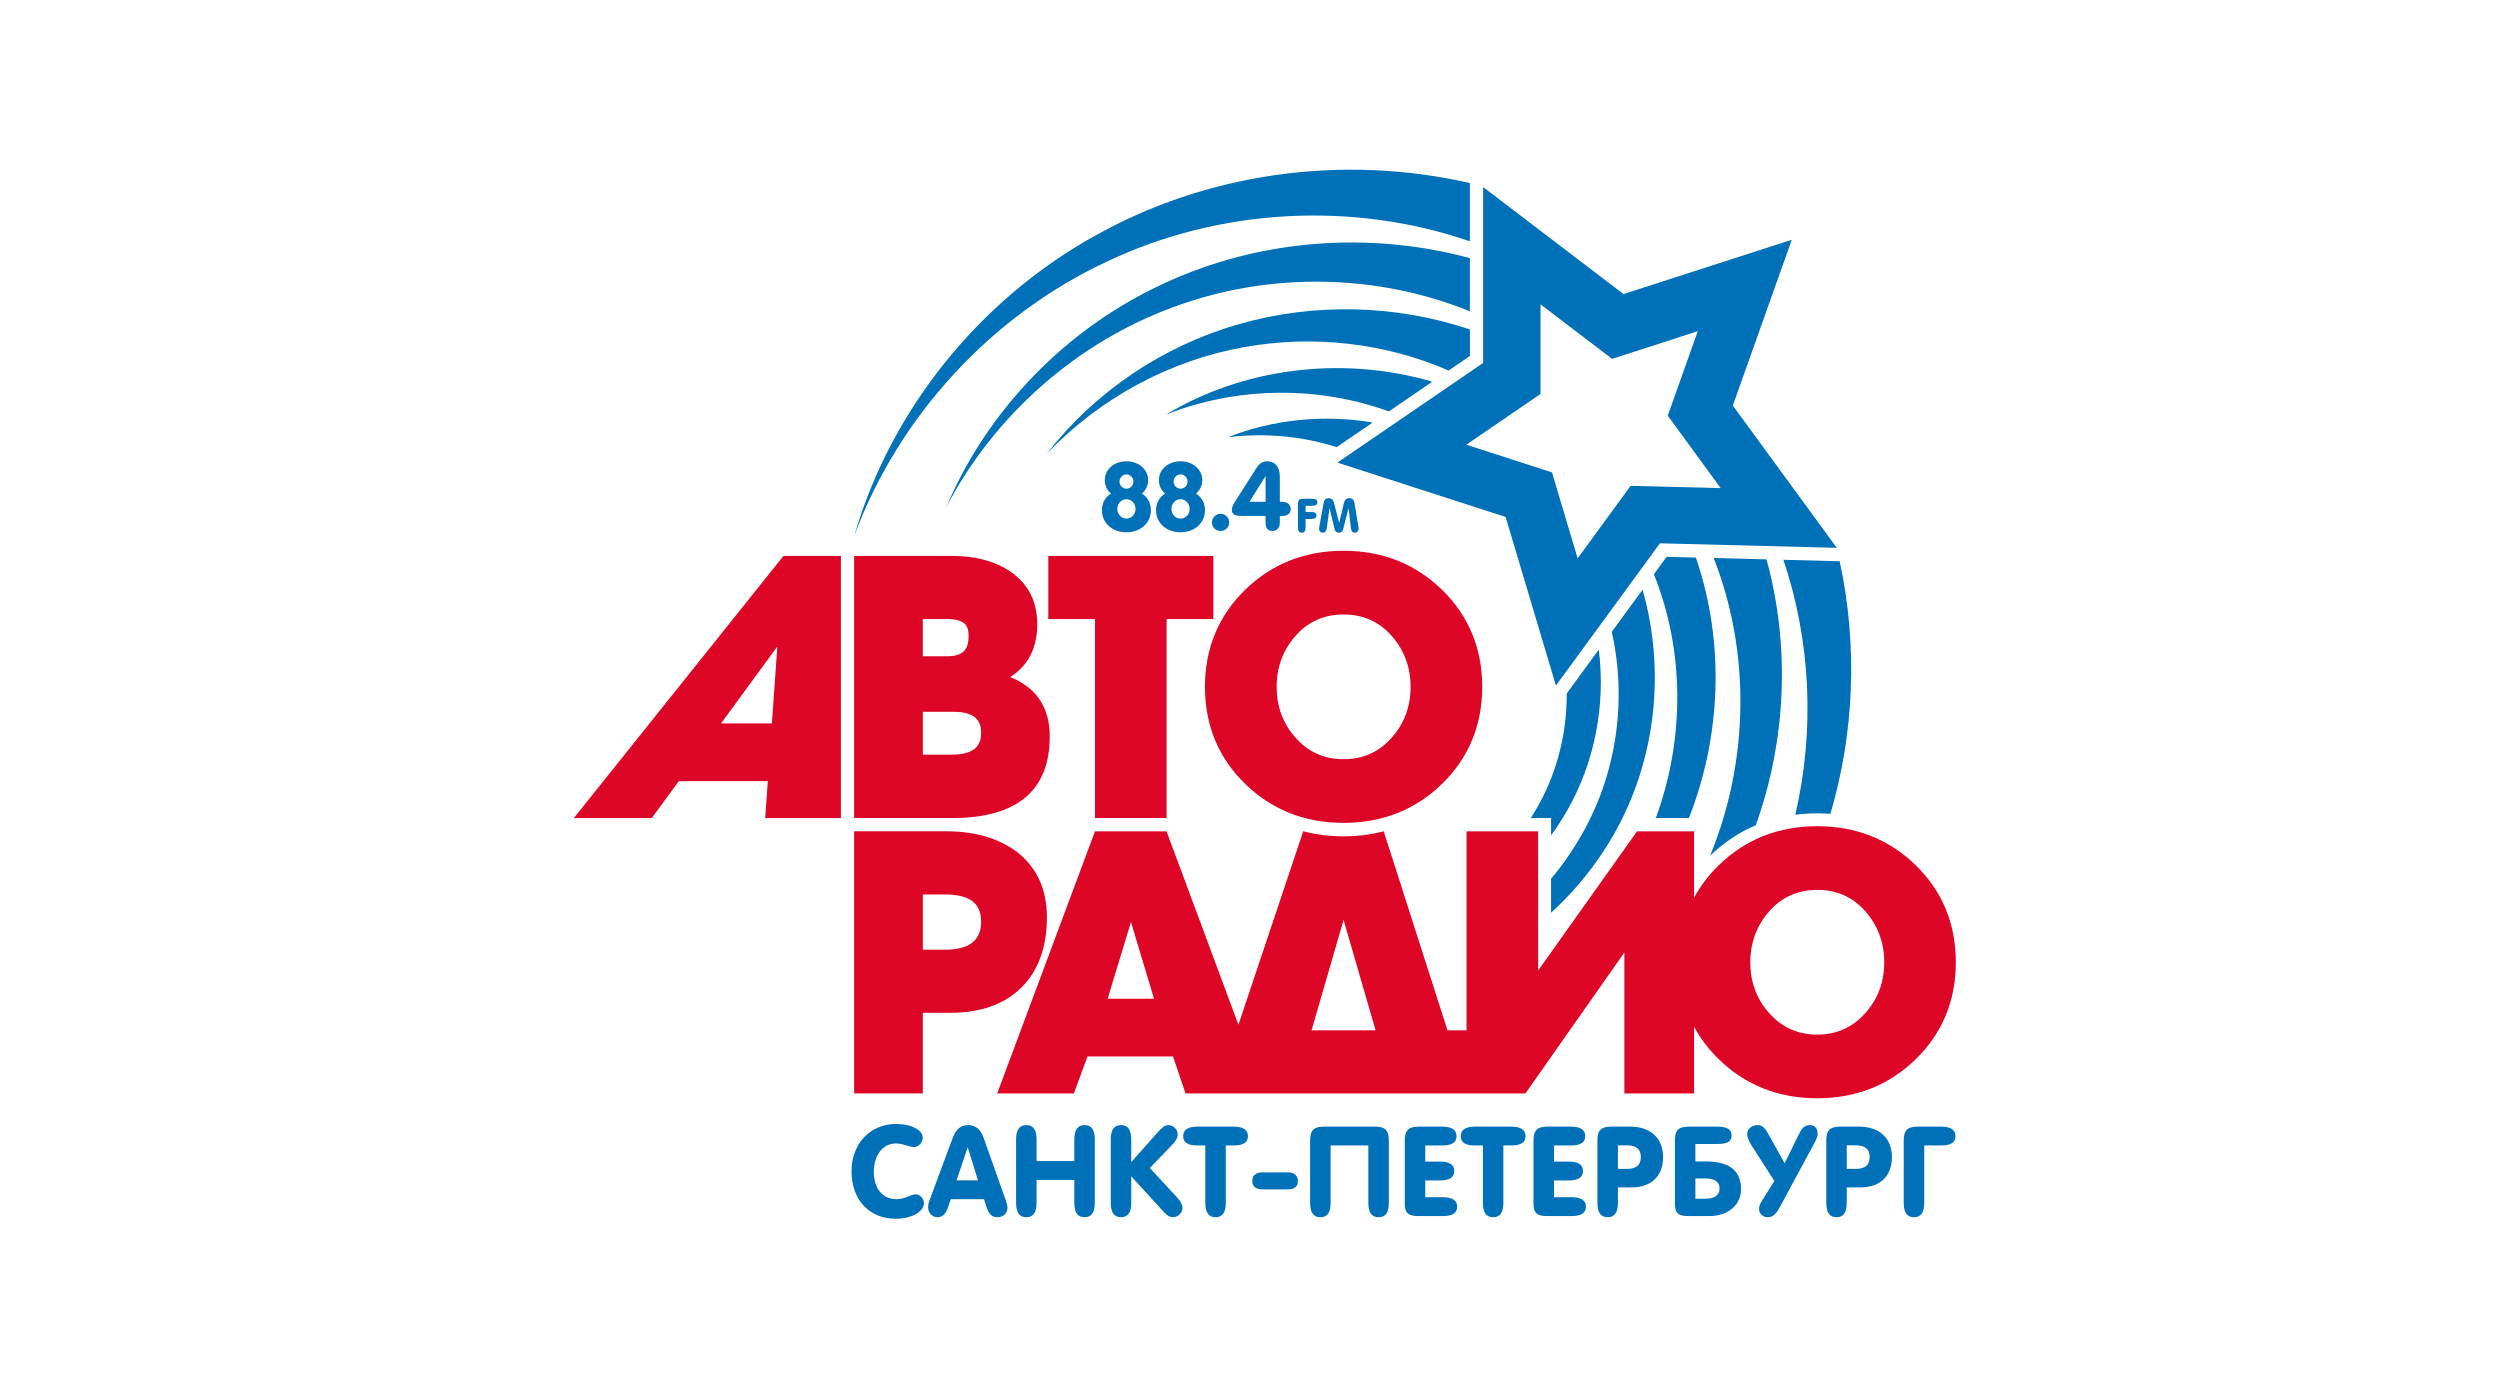 <?xml version="1.0" encoding="UTF-8"?> <svg xmlns="http://www.w3.org/2000/svg" width="160" height="88" viewBox="0 0 160 88" fill="none"> <rect width="160" height="88" fill="white"></rect> <g clip-path="url(#clip0_33_2802)"> <path d="M123.189 54.792C121.731 53.369 119.993 52.499 118.009 52.187C119.536 46.93 119.746 41.309 118.618 35.942C119.023 35.952 119.264 35.958 119.264 35.958C119.264 35.958 112.342 26.487 111.856 25.821C112.132 25.044 116.059 14.007 116.059 14.007C116.059 14.007 104.857 17.624 104.07 17.878C103.412 17.377 94.067 10.256 94.067 10.256V10.838C85.734 8.973 76.876 10.248 69.569 14.399C61.965 18.653 56.321 25.998 53.822 34.762H49.743L35 53.202H42.12C42.12 53.202 43.504 51.307 43.866 50.812H48.255C48.206 51.507 48.087 53.202 48.087 53.202H53.814V70.798H59.887V65.638H60.837C62.465 65.638 63.844 65.278 64.96 64.571C64.148 66.743 62.635 70.798 62.635 70.798H69.306C69.306 70.798 69.94 69.075 70.177 68.435H74.48C74.701 69.087 75.282 70.798 75.282 70.798H94.041H98.057C98.057 70.798 101.386 66.057 103.134 63.569V70.798H109.248V68.177C109.309 68.239 109.357 68.31 109.42 68.372C111.279 70.188 113.596 71.11 116.304 71.11C119.011 71.11 121.328 70.188 123.187 68.372C125.052 66.552 125.998 64.267 125.998 61.583C125.998 58.9 125.052 56.614 123.187 54.792H123.189Z" fill="white"></path> <path d="M109.675 35.712C112.032 41.704 111.953 48.678 109.444 54.77C110.321 53.921 111.299 53.268 112.369 52.817C114.303 47.438 114.598 41.42 113.057 35.799C111.878 35.769 110.7 35.738 109.675 35.712ZM117.741 35.92C116.798 35.895 115.508 35.863 114.136 35.827C115.882 40.993 116.164 46.713 114.9 52.143C115.356 52.085 115.823 52.054 116.303 52.054C116.589 52.054 116.868 52.066 117.146 52.087C118.675 46.906 118.904 41.299 117.739 35.918L117.741 35.92ZM103.154 40.435C103.794 43.296 103.739 46.334 102.966 49.202C102.281 51.767 100.999 54.181 99.268 56.242V58.414C101.824 56.089 103.804 53.103 104.89 49.777C106.153 45.934 106.255 41.692 105.125 37.74C104.541 38.537 103.853 39.479 103.154 40.435ZM99.268 53.464C99.641 52.954 99.985 52.425 100.297 51.875C102.058 48.801 102.771 45.133 102.322 41.575C101.552 42.628 100.823 43.627 100.268 44.386C100.282 46.671 99.77 48.974 98.723 51.042C98.496 51.495 98.243 51.932 97.97 52.358H99.268V53.466V53.464ZM108.535 35.684C107.547 35.658 106.844 35.642 106.664 35.636C106.575 35.757 106.277 36.165 105.848 36.751C107.82 41.648 107.828 47.317 105.971 52.358H108.089C110.151 47.124 110.406 41.124 108.535 35.684Z" fill="#0071B9"></path> <path d="M74.632 26.53C79.302 24.688 84.468 24.724 88.887 26.332C89.839 25.682 90.788 25.032 91.615 24.466C91.621 24.436 91.623 24.412 91.617 24.412C85.778 22.725 79.49 23.596 74.632 26.53ZM78.577 27.983C80.981 27.686 83.372 27.925 85.549 28.616C86.22 28.159 87.018 27.611 87.852 27.041C84.642 26.498 81.402 26.87 78.577 27.985V27.983ZM79.292 20.747C74.371 22.147 70.025 25.131 67.001 29.03C70.413 25.455 74.921 23.049 79.642 22.213C84.091 21.414 88.705 21.964 92.712 23.715C93.429 23.224 93.938 22.878 94.075 22.783V21.084C89.255 19.467 84.031 19.387 79.294 20.745L79.292 20.747ZM69.988 15.138C62.544 19.304 56.964 26.363 54.67 34.297C57.548 26.546 63.528 20.154 70.831 16.747C78.113 13.284 86.643 12.894 94.039 15.432C94.049 15.434 94.061 15.426 94.073 15.414C94.073 14.003 94.073 12.672 94.073 11.716C85.875 9.833 77.113 11.094 69.988 15.143V15.138ZM74.583 18.098C68.24 20.983 63.186 26.25 60.567 32.447C63.688 26.477 69.044 21.833 75.215 19.612C81.349 17.363 88.221 17.542 94.073 19.926V16.52C87.562 14.758 80.543 15.346 74.583 18.098Z" fill="#0071B9"></path> <path d="M110.9 25.957C110.9 25.957 114.165 16.779 114.675 15.343C113.219 15.814 103.905 18.82 103.905 18.82C103.905 18.82 96.135 12.899 94.92 11.973C94.92 13.495 94.92 23.227 94.92 23.227C94.92 23.227 86.851 28.746 85.592 29.607C87.048 30.078 96.359 33.086 96.359 33.086C96.359 33.086 99.144 42.418 99.579 43.876C100.479 42.646 106.236 34.772 106.236 34.772C106.236 34.772 116.024 35.021 117.555 35.061C116.656 33.829 110.9 25.955 110.9 25.955V25.957Z" fill="#0071B9"></path> <path d="M108.659 21.194L106.737 26.602L110.125 31.24L104.361 31.093L100.969 35.732L99.327 30.234L93.843 28.462L98.594 25.212V19.479L103.173 22.968L108.659 21.194Z" fill="white"></path> <path d="M119.398 64.817C118.584 65.745 117.543 66.216 116.304 66.216C115.064 66.216 114.038 65.759 113.209 64.819C112.42 63.929 112.019 62.84 112.019 61.585C112.019 60.331 112.428 59.228 113.234 58.316C114.034 57.412 115.066 56.953 116.306 56.953C117.545 56.953 118.564 57.4 119.376 58.316C120.182 59.23 120.591 60.329 120.591 61.585C120.591 62.842 120.19 63.929 119.398 64.819V64.817ZM83.94 65.94C84.057 65.535 85.698 59.878 85.989 58.875C86.279 59.878 87.919 65.535 88.037 65.94H83.94ZM70.888 63.921C71.005 63.534 72.111 59.906 72.382 59.01C72.652 59.906 73.741 63.534 73.857 63.921H70.888ZM122.61 55.378C120.909 53.717 118.787 52.876 116.304 52.876C113.821 52.876 111.699 53.717 109.998 55.378C109.354 56.006 108.825 56.703 108.422 57.452V53.204H104.771C104.771 53.204 99.041 61.267 98.442 62.113V53.204H93.857V65.942H92.64C92.561 65.692 88.557 53.202 88.557 53.202L88.391 53.244C87.628 53.433 86.82 53.528 85.989 53.528C85.159 53.528 84.339 53.431 83.571 53.24L83.407 53.198C83.407 53.198 79.562 64.676 79.26 65.582C78.924 64.688 74.659 53.204 74.659 53.204H70.08L63.82 69.981H68.729C68.729 69.981 69.521 67.833 69.6 67.615H75.072C75.147 67.839 75.874 69.981 75.874 69.981H94.039H97.626C97.626 69.981 103.357 61.821 103.959 60.963V69.981H108.422V65.715C108.825 66.464 109.354 67.158 109.998 67.786C111.697 69.447 113.819 70.289 116.304 70.289C118.789 70.289 120.909 69.447 122.61 67.786C124.311 66.127 125.174 64.04 125.174 61.583C125.174 59.127 124.311 57.039 122.61 55.378ZM60.472 60.78H59.061V57.245H60.462C62.052 57.245 62.793 57.798 62.793 58.99C62.793 60.182 62.034 60.782 60.471 60.782L60.472 60.78ZM67.004 58.714C67.004 56.916 66.356 55.505 65.076 54.517C63.913 53.645 62.388 53.202 60.537 53.202H54.666V69.979H59.059V64.819H60.833C62.757 64.819 64.282 64.277 65.365 63.206C66.451 62.135 67.002 60.623 67.002 58.714H67.004ZM49.401 46.298H46.147C46.493 45.825 49.16 42.181 49.749 41.378C49.681 42.346 49.421 46.016 49.401 46.298ZM36.724 52.356H41.714C41.714 52.356 43.342 50.132 43.445 49.993H49.14C49.117 50.321 48.972 52.356 48.972 52.356H53.818V35.581H50.14L36.726 52.356H36.724ZM59.061 48.297V45.557H61.042C62.609 45.557 62.791 46.326 62.791 46.904C62.791 47.482 62.599 48.297 60.926 48.297H59.061ZM59.061 39.62H60.639C61.827 39.62 61.991 40.131 61.991 40.685C61.991 41.619 61.592 42 60.614 42H59.059V39.62H59.061ZM67.186 47.136C67.186 45.277 66.327 44.003 64.652 43.331C65.784 42.612 66.386 41.492 66.386 39.956C66.386 38.501 65.811 37.369 64.679 36.592C63.705 35.922 62.449 35.579 60.95 35.579H54.666V52.354H60.948C65.086 52.354 67.184 50.599 67.184 47.136H67.186ZM70.078 52.354H74.663V39.62H77.654V35.579H67.091V39.62H70.08V52.354H70.078ZM82.917 40.689C83.717 39.785 84.75 39.326 85.989 39.326C87.229 39.326 88.262 39.785 89.061 40.689C89.868 41.601 90.277 42.7 90.277 43.957C90.277 45.213 89.876 46.3 89.086 47.19C88.26 48.13 87.247 48.587 85.991 48.587C84.736 48.587 83.723 48.13 82.897 47.19C82.105 46.298 81.706 45.211 81.706 43.955C81.706 42.698 82.115 41.599 82.921 40.687L82.917 40.689ZM79.683 50.162C81.384 51.823 83.507 52.664 85.989 52.664C88.472 52.664 90.595 51.823 92.296 50.162C93.999 48.501 94.862 46.413 94.862 43.957C94.862 41.5 93.997 39.415 92.296 37.752C90.595 36.091 88.474 35.249 85.989 35.249C83.504 35.249 81.384 36.091 79.683 37.752C77.982 39.413 77.117 41.5 77.117 43.957C77.117 46.413 77.98 48.501 79.683 50.162Z" fill="#DD0626"></path> <path d="M71.101 31.589C70.718 31.831 70.523 32.205 70.523 32.664C70.523 33.437 71.155 34.066 72.091 34.066C73.026 34.066 73.658 33.437 73.658 32.664C73.658 32.205 73.464 31.837 73.081 31.589C73.342 31.36 73.482 31.07 73.482 30.731C73.482 30.049 72.887 29.523 72.091 29.523C71.295 29.523 70.706 30.049 70.706 30.731C70.706 31.07 70.839 31.36 71.101 31.589ZM71.508 32.574C71.508 32.223 71.775 31.951 72.091 31.951C72.407 31.951 72.674 32.223 72.674 32.574C72.674 32.924 72.407 33.19 72.091 33.19C71.775 33.19 71.508 32.918 71.508 32.574ZM71.647 30.822C71.647 30.568 71.848 30.363 72.091 30.363C72.334 30.363 72.54 30.568 72.54 30.822C72.54 31.076 72.34 31.275 72.091 31.275C71.842 31.275 71.647 31.064 71.647 30.822ZM74.564 31.589C74.181 31.831 73.986 32.205 73.986 32.664C73.986 33.437 74.618 34.066 75.554 34.066C76.49 34.066 77.121 33.437 77.121 32.664C77.121 32.205 76.927 31.837 76.544 31.589C76.805 31.36 76.945 31.07 76.945 30.731C76.945 30.049 76.35 29.523 75.554 29.523C74.758 29.523 74.169 30.049 74.169 30.731C74.169 31.07 74.302 31.36 74.564 31.589ZM74.971 32.574C74.971 32.223 75.238 31.951 75.554 31.951C75.87 31.951 76.137 32.223 76.137 32.574C76.137 32.924 75.87 33.19 75.554 33.19C75.238 33.19 74.971 32.918 74.971 32.574ZM75.11 30.822C75.11 30.568 75.311 30.363 75.554 30.363C75.797 30.363 76.004 30.568 76.004 30.822C76.004 31.076 75.803 31.275 75.554 31.275C75.305 31.275 75.11 31.064 75.11 30.822ZM78.118 32.882C77.82 32.882 77.565 33.129 77.565 33.431C77.565 33.77 77.826 33.983 78.118 33.983C78.409 33.983 78.671 33.753 78.671 33.431C78.671 33.135 78.421 32.882 78.118 32.882ZM81.125 29.523C80.797 29.523 80.603 29.656 80.384 29.995L79.072 32.06C78.926 32.29 78.835 32.459 78.835 32.634C78.835 32.906 79.041 33.021 79.442 33.021H80.998V33.413C80.998 33.8 81.131 33.983 81.423 33.983C81.714 33.983 81.909 33.796 81.909 33.451V33.023H82.006C82.407 33.023 82.608 32.878 82.608 32.564C82.608 32.316 82.407 32.117 82.061 32.117H81.909V30.534C81.909 29.858 81.587 29.526 81.125 29.526V29.523ZM79.965 32.115L80.998 30.466V32.115H79.965Z" fill="#0071B9"></path> <path d="M83.561 32.374H83.962C84.197 32.374 84.313 32.306 84.313 32.151C84.313 31.996 84.197 31.921 83.962 31.921H83.41C83.136 31.921 83.069 32.028 83.069 32.265V33.749C83.069 33.983 83.148 34.097 83.314 34.097C83.48 34.097 83.559 33.983 83.559 33.749V33.216H83.906C84.139 33.216 84.254 33.143 84.254 32.99C84.254 32.837 84.139 32.763 83.906 32.763H83.559V32.376L83.561 32.374ZM85.038 31.885C84.827 31.885 84.744 32.002 84.704 32.229L84.438 33.693C84.426 33.755 84.42 33.806 84.42 33.84C84.42 33.999 84.521 34.093 84.661 34.093C84.813 34.093 84.89 33.993 84.918 33.779L85.088 32.525H85.093L85.408 33.848C85.453 34.031 85.536 34.093 85.696 34.093C85.882 34.093 85.935 33.981 85.969 33.848L86.303 32.525H86.308L86.459 33.807C86.48 33.997 86.563 34.091 86.703 34.091C86.842 34.091 86.951 33.997 86.951 33.838C86.951 33.812 86.95 33.771 86.939 33.721L86.698 32.245C86.658 32.008 86.569 31.883 86.352 31.883C86.174 31.883 86.061 31.991 86.014 32.179L85.706 33.465L85.378 32.183C85.329 31.985 85.218 31.885 85.034 31.885H85.038Z" fill="#0071B9"></path> <path d="M57.341 71.934C55.754 71.934 54.498 73.133 54.498 74.97C54.498 76.806 55.648 78 57.317 78C58.403 78 59.132 77.514 59.132 77.007C59.132 76.701 58.872 76.435 58.605 76.435C58.297 76.435 57.933 76.749 57.382 76.749C56.499 76.749 55.924 76.073 55.924 75.002C55.924 73.931 56.499 73.182 57.341 73.182C57.819 73.182 58.192 73.415 58.492 73.415C58.791 73.415 59.059 73.109 59.059 72.803C59.059 72.344 58.362 71.934 57.341 71.934ZM61.221 75.541L61.934 73.424L62.59 75.541H61.221ZM61.967 72.006C61.481 72.006 61.173 72.28 60.962 72.852L59.464 76.894C59.415 77.015 59.399 77.144 59.399 77.273C59.399 77.635 59.658 77.903 60.023 77.903C60.306 77.903 60.533 77.676 60.654 77.313L60.849 76.749H62.979L63.141 77.265C63.279 77.692 63.49 77.903 63.83 77.903C64.195 77.903 64.478 77.659 64.478 77.289C64.478 77.176 64.446 77.039 64.389 76.878L62.931 72.763C62.752 72.272 62.412 72.006 61.967 72.006ZM66.341 74.309V72.932C66.341 72.312 66.13 72.006 65.685 72.006C65.239 72.006 65.029 72.312 65.029 72.932V76.975C65.029 77.595 65.239 77.903 65.685 77.903C66.13 77.903 66.341 77.595 66.341 76.975V75.517H68.755V76.975C68.755 77.595 68.966 77.903 69.411 77.903C69.857 77.903 70.067 77.595 70.067 76.975V72.932C70.067 72.312 69.857 72.006 69.411 72.006C68.966 72.006 68.755 72.312 68.755 72.932V74.309H66.341ZM71.744 72.006C71.299 72.006 71.088 72.312 71.088 72.932V76.975C71.088 77.595 71.299 77.903 71.744 77.903C72.19 77.903 72.4 77.595 72.4 76.975V75.284L74.369 77.442C74.612 77.708 74.79 77.903 75.073 77.903C75.373 77.903 75.681 77.635 75.681 77.297C75.681 77.12 75.568 76.894 75.349 76.653L73.591 74.752L75.041 73.246C75.26 73.021 75.373 72.811 75.373 72.602C75.373 72.28 75.098 72.006 74.782 72.006C74.547 72.006 74.353 72.175 74.102 72.457L72.4 74.374V72.932C72.4 72.312 72.19 72.006 71.744 72.006ZM76.653 72.103C76.029 72.103 75.722 72.304 75.722 72.715C75.722 73.126 76.029 73.311 76.653 73.311H77.139V76.975C77.139 77.595 77.35 77.903 77.795 77.903C78.241 77.903 78.451 77.595 78.451 76.975V73.311H78.938C79.561 73.311 79.869 73.126 79.869 72.715C79.869 72.304 79.561 72.103 78.938 72.103H76.653ZM80.784 75.034C80.371 75.034 80.144 75.235 80.144 75.582C80.144 75.928 80.371 76.121 80.776 76.121H82.421C82.842 76.121 83.061 75.944 83.061 75.59C83.061 75.235 82.834 75.034 82.429 75.034H80.784ZM87.573 73.311V76.975C87.573 77.611 87.791 77.903 88.229 77.903C88.691 77.903 88.885 77.587 88.885 76.975V73.021C88.885 72.328 88.658 72.103 87.978 72.103H84.754C84.073 72.103 83.847 72.328 83.847 73.021V76.975C83.847 77.611 84.065 77.903 84.503 77.903C84.964 77.903 85.159 77.587 85.159 76.975V73.311H87.573ZM91.218 73.311H92.287C92.911 73.311 93.219 73.126 93.219 72.715C93.219 72.304 92.911 72.103 92.287 72.103H90.813C90.084 72.103 89.906 72.385 89.906 73.021V77.007C89.906 77.627 90.1 77.829 90.797 77.829H92.328C92.951 77.829 93.259 77.635 93.259 77.225C93.259 76.814 92.951 76.621 92.328 76.621H91.218V75.549H92.141C92.765 75.549 93.073 75.356 93.073 74.945C93.073 74.535 92.765 74.341 92.141 74.341H91.218V73.311ZM94.418 72.103C93.794 72.103 93.486 72.304 93.486 72.715C93.486 73.126 93.794 73.311 94.418 73.311H94.904V76.975C94.904 77.595 95.114 77.903 95.56 77.903C96.005 77.903 96.216 77.595 96.216 76.975V73.311H96.702C97.326 73.311 97.634 73.126 97.634 72.715C97.634 72.304 97.326 72.103 96.702 72.103H94.418ZM99.456 73.311H100.526C101.149 73.311 101.457 73.126 101.457 72.715C101.457 72.304 101.149 72.103 100.526 72.103H99.051C98.322 72.103 98.144 72.385 98.144 73.021V77.007C98.144 77.627 98.338 77.829 99.035 77.829H100.566C101.19 77.829 101.498 77.635 101.498 77.225C101.498 76.814 101.19 76.621 100.566 76.621H99.456V75.549H100.38C101.004 75.549 101.311 75.356 101.311 74.945C101.311 74.535 101.004 74.341 100.38 74.341H99.456V73.311ZM103.547 73.303H104.114C104.722 73.303 105.013 73.536 105.013 74.052C105.013 74.567 104.714 74.809 104.114 74.809H103.547V73.303ZM103.142 72.103C102.413 72.103 102.235 72.385 102.235 73.021V76.975C102.235 77.595 102.445 77.903 102.891 77.903C103.336 77.903 103.547 77.595 103.547 76.975V75.993H104.43C105.702 75.993 106.439 75.252 106.439 74.052C106.439 72.852 105.645 72.103 104.325 72.103H103.142ZM108.505 73.214H109.898C110.554 73.214 110.821 73.077 110.821 72.65C110.821 72.264 110.497 72.103 109.89 72.103H108.1C107.419 72.103 107.192 72.328 107.192 73.021V77.007C107.192 77.668 107.419 77.829 108.083 77.829H109.38C110.676 77.829 111.429 77.047 111.429 76.105C111.429 74.712 110.368 74.334 109.218 74.334H108.505V73.214ZM108.505 75.421H109.137C109.752 75.421 110.052 75.638 110.052 76.065C110.052 76.492 109.736 76.717 109.161 76.717H108.505V75.421ZM112.49 72.006C112.19 72.006 111.818 72.191 111.818 72.578C111.818 72.739 111.907 73.005 112.085 73.287L113.559 75.582L112.757 76.862C112.636 77.047 112.579 77.217 112.579 77.386C112.579 77.684 112.83 77.903 113.138 77.903C113.519 77.903 113.713 77.627 113.973 77.136L116.103 73.19C116.233 72.956 116.33 72.747 116.33 72.578C116.33 72.175 116.103 72.006 115.836 72.006C115.455 72.006 115.293 72.256 115.115 72.618L114.216 74.446L113.163 72.562C113.001 72.264 112.822 72.006 112.49 72.006ZM118.193 73.303H118.76C119.368 73.303 119.659 73.536 119.659 74.052C119.659 74.567 119.359 74.809 118.76 74.809H118.193V73.303ZM117.788 72.103C117.059 72.103 116.881 72.385 116.881 73.021V76.975C116.881 77.595 117.091 77.903 117.537 77.903C117.982 77.903 118.193 77.595 118.193 76.975V75.993H119.076C120.348 75.993 121.085 75.252 121.085 74.052C121.085 72.852 120.291 72.103 118.971 72.103H117.788ZM122.746 72.103C122.016 72.103 121.838 72.385 121.838 73.021V76.975C121.838 77.595 122.049 77.903 122.494 77.903C122.94 77.903 123.151 77.595 123.151 76.975V73.311H124.22C124.844 73.311 125.151 73.126 125.151 72.715C125.151 72.304 124.844 72.103 124.22 72.103H122.746Z" fill="#0071B9"></path> </g> <defs> <clipPath id="clip0_33_2802"> <rect width="91" height="68" fill="white" transform="translate(35 10)"></rect> </clipPath> </defs> </svg> 